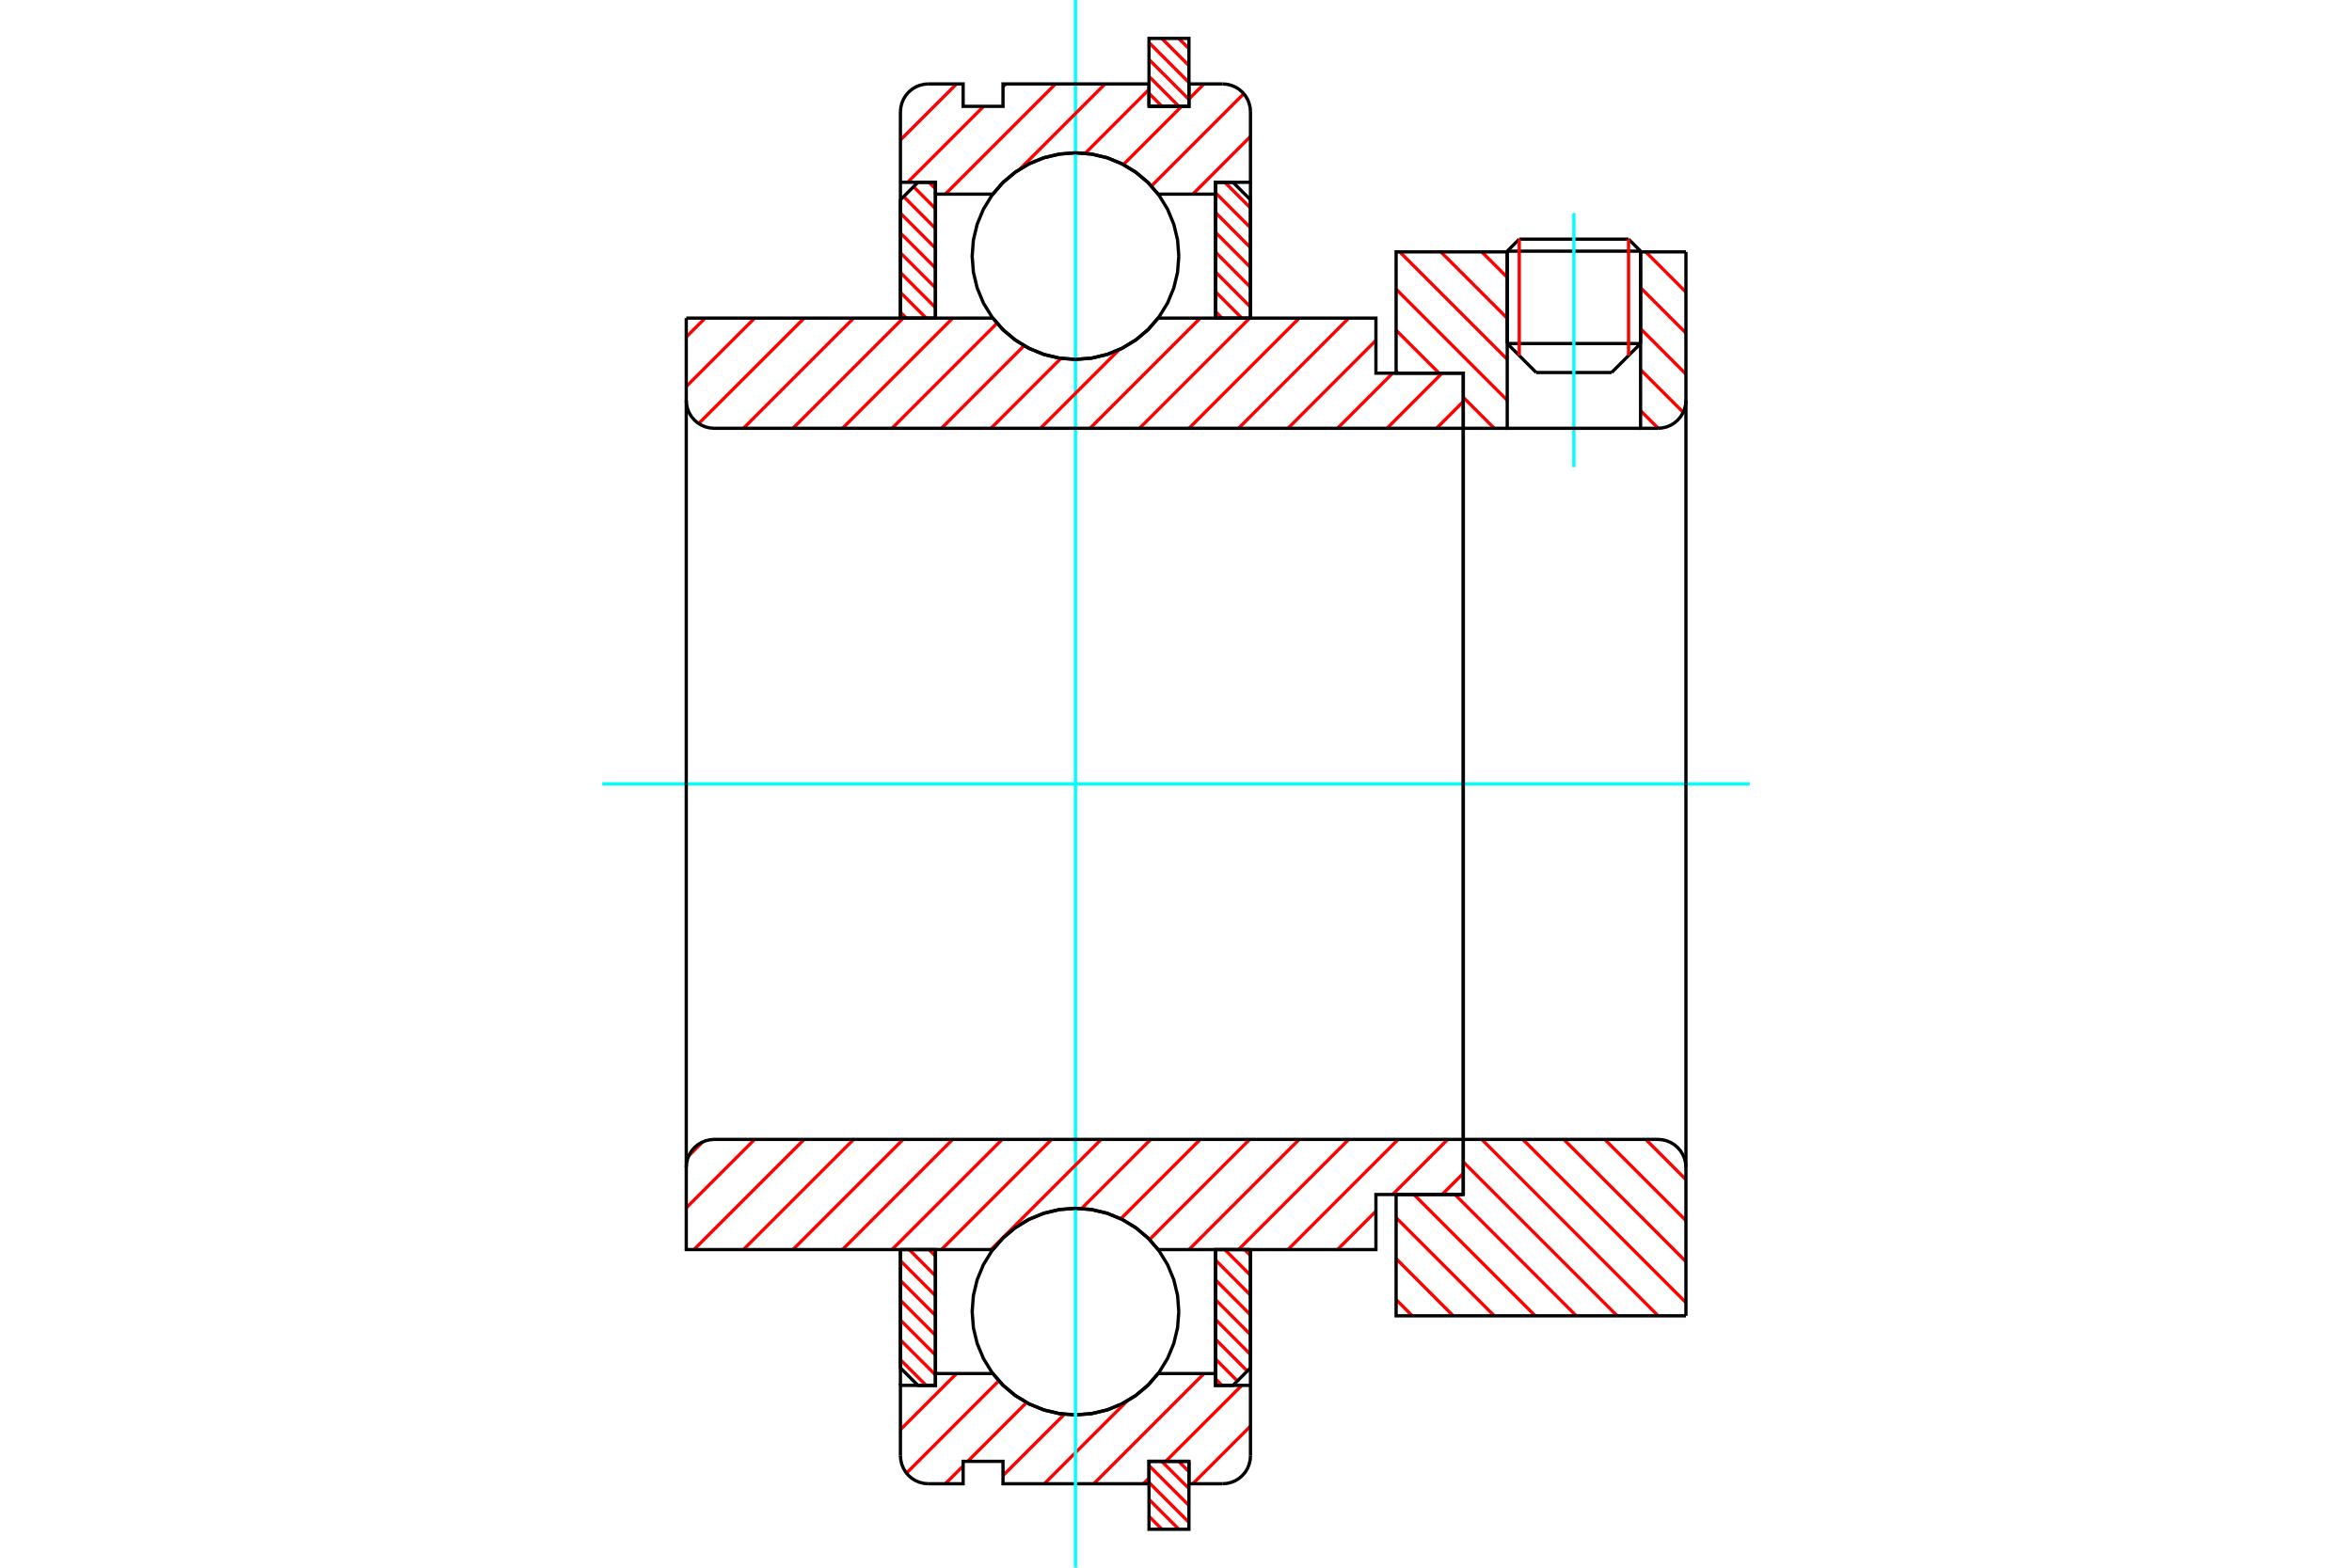 <?xml version="1.0" standalone="no"?>
<!DOCTYPE svg PUBLIC "-//W3C//DTD SVG 1.1//EN"
	"http://www.w3.org/Graphics/SVG/1.1/DTD/svg11.dtd">
<svg xmlns="http://www.w3.org/2000/svg" height="100%" width="100%" viewBox="0 0 36000 24000">
	<rect x="-1800" y="-1200" width="39600" height="26400" style="fill:#FFF"/>
	<g style="fill:none; fill-rule:evenodd" transform="matrix(1 0 0 1 0 0)">
		<g style="fill:none; stroke:#000; stroke-width:50; shape-rendering:geometricPrecision">
			<line x1="25111" y1="3845" x2="23070" y2="3845"/>
			<line x1="23254" y1="3661" x2="24927" y2="3661"/>
			<line x1="23070" y1="5259" x2="25111" y2="5259"/>
			<line x1="24667" y1="5703" x2="23513" y2="5703"/>
			<line x1="23254" y1="3661" x2="23070" y2="3845"/>
			<line x1="25111" y1="3845" x2="24927" y2="3661"/>
			<line x1="24667" y1="5703" x2="25111" y2="5259"/>
			<line x1="23070" y1="5259" x2="23513" y2="5703"/>
			<line x1="23070" y1="3845" x2="23070" y2="5259"/>
			<line x1="25111" y1="5259" x2="25111" y2="3845"/>
		</g>
		<g style="fill:none; stroke:#0FF; stroke-width:50; shape-rendering:geometricPrecision">
			<line x1="24090" y1="7151" x2="24090" y2="3262"/>
		</g>
		<g style="fill:none; stroke:#F00; stroke-width:50; shape-rendering:geometricPrecision">
			<line x1="24927" y1="3661" x2="24927" y2="5443"/>
			<line x1="23254" y1="5443" x2="23254" y2="3661"/>
			<line x1="18041" y1="22372" x2="18198" y2="22529"/>
			<line x1="17782" y1="22372" x2="18198" y2="22788"/>
			<line x1="17587" y1="22437" x2="18198" y2="23047"/>
			<line x1="17587" y1="22696" x2="18198" y2="23306"/>
			<line x1="17587" y1="22955" x2="18044" y2="23412"/>
			<line x1="17587" y1="23214" x2="17785" y2="23412"/>
		</g>
		<g style="fill:none; stroke:#000; stroke-width:50; shape-rendering:geometricPrecision">
			<polyline points="18198,22372 18198,23412 17587,23412 17587,22372 18198,22372"/>
		</g>
		<g style="fill:none; stroke:#0FF; stroke-width:50; shape-rendering:geometricPrecision">
			<line x1="9219" y1="12000" x2="26781" y2="12000"/>
		</g>
		<g style="fill:none; stroke:#F00; stroke-width:50; shape-rendering:geometricPrecision">
			<line x1="18041" y1="588" x2="18198" y2="745"/>
			<line x1="17782" y1="588" x2="18198" y2="1004"/>
			<line x1="17587" y1="652" x2="18198" y2="1263"/>
			<line x1="17587" y1="911" x2="18198" y2="1522"/>
			<line x1="17587" y1="1170" x2="18044" y2="1628"/>
			<line x1="17587" y1="1430" x2="17785" y2="1628"/>
		</g>
		<g style="fill:none; stroke:#000; stroke-width:50; shape-rendering:geometricPrecision">
			<polyline points="17587,1628 17587,588 18198,588 18198,1628 17587,1628"/>
		</g>
		<g style="fill:none; stroke:#F00; stroke-width:50; shape-rendering:geometricPrecision">
			<line x1="13782" y1="20816" x2="14176" y2="21209"/>
			<line x1="13782" y1="20513" x2="14318" y2="21048"/>
			<line x1="13782" y1="20209" x2="14318" y2="20745"/>
			<line x1="13782" y1="19906" x2="14318" y2="20442"/>
			<line x1="13782" y1="19603" x2="14318" y2="20139"/>
			<line x1="13782" y1="19300" x2="14318" y2="19836"/>
			<line x1="13916" y1="19130" x2="14318" y2="19533"/>
			<line x1="14219" y1="19130" x2="14318" y2="19230"/>
		</g>
		<g style="fill:none; stroke:#000; stroke-width:50; shape-rendering:geometricPrecision">
			<polyline points="13782,19130 13782,20941 14050,21209 14318,21209 14318,19130 13782,19130"/>
		</g>
		<g style="fill:none; stroke:#F00; stroke-width:50; shape-rendering:geometricPrecision">
			<line x1="13782" y1="4779" x2="13873" y2="4870"/>
			<line x1="13782" y1="4476" x2="14176" y2="4870"/>
			<line x1="13782" y1="4173" x2="14318" y2="4709"/>
			<line x1="13782" y1="3870" x2="14318" y2="4406"/>
			<line x1="13782" y1="3567" x2="14318" y2="4103"/>
			<line x1="13782" y1="3264" x2="14318" y2="3800"/>
			<line x1="13832" y1="3010" x2="14318" y2="3497"/>
			<line x1="13983" y1="2858" x2="14318" y2="3194"/>
			<line x1="14219" y1="2791" x2="14318" y2="2890"/>
		</g>
		<g style="fill:none; stroke:#000; stroke-width:50; shape-rendering:geometricPrecision">
			<polyline points="14318,4870 14318,2791 14050,2791 13782,3059 13782,4870 14318,4870"/>
		</g>
		<g style="fill:none; stroke:#F00; stroke-width:50; shape-rendering:geometricPrecision">
			<line x1="19050" y1="19130" x2="19140" y2="19221"/>
			<line x1="18747" y1="19130" x2="19140" y2="19524"/>
			<line x1="18605" y1="19291" x2="19140" y2="19827"/>
			<line x1="18605" y1="19594" x2="19140" y2="20130"/>
			<line x1="18605" y1="19897" x2="19140" y2="20433"/>
			<line x1="18605" y1="20200" x2="19140" y2="20736"/>
			<line x1="18605" y1="20503" x2="19091" y2="20990"/>
			<line x1="18605" y1="20806" x2="18940" y2="21142"/>
			<line x1="18605" y1="21110" x2="18704" y2="21209"/>
		</g>
		<g style="fill:none; stroke:#000; stroke-width:50; shape-rendering:geometricPrecision">
			<polyline points="19140,19130 19140,20941 18872,21209 18605,21209 18605,19130 19140,19130"/>
		</g>
		<g style="fill:none; stroke:#F00; stroke-width:50; shape-rendering:geometricPrecision">
			<line x1="18747" y1="2791" x2="19140" y2="3184"/>
			<line x1="18605" y1="2952" x2="19140" y2="3487"/>
			<line x1="18605" y1="3255" x2="19140" y2="3791"/>
			<line x1="18605" y1="3558" x2="19140" y2="4094"/>
			<line x1="18605" y1="3861" x2="19140" y2="4397"/>
			<line x1="18605" y1="4164" x2="19140" y2="4700"/>
			<line x1="18605" y1="4467" x2="19007" y2="4870"/>
			<line x1="18605" y1="4770" x2="18704" y2="4870"/>
		</g>
		<g style="fill:none; stroke:#000; stroke-width:50; shape-rendering:geometricPrecision">
			<polyline points="18605,4870 18605,2791 18872,2791 19140,3059 19140,4870 18605,4870"/>
			<polyline points="18043,3921 18024,3673 17966,3432 17871,3203 17741,2991 17580,2802 17391,2641 17179,2511 16950,2416 16709,2359 16461,2339 16214,2359 15973,2416 15743,2511 15532,2641 15343,2802 15182,2991 15052,3203 14957,3432 14899,3673 14880,3921 14899,4168 14957,4409 15052,4639 15182,4850 15343,5039 15532,5200 15743,5330 15973,5425 16214,5483 16461,5502 16709,5483 16950,5425 17179,5330 17391,5200 17580,5039 17741,4850 17871,4639 17966,4409 18024,4168 18043,3921"/>
			<polyline points="18043,20079 18024,19832 17966,19591 17871,19361 17741,19150 17580,18961 17391,18800 17179,18670 16950,18575 16709,18517 16461,18498 16214,18517 15973,18575 15743,18670 15532,18800 15343,18961 15182,19150 15052,19361 14957,19591 14899,19832 14880,20079 14899,20327 14957,20568 15052,20797 15182,21009 15343,21198 15532,21359 15743,21489 15973,21584 16214,21641 16461,21661 16709,21641 16950,21584 17179,21489 17391,21359 17580,21198 17741,21009 17871,20797 17966,20568 18024,20327 18043,20079"/>
		</g>
		<g style="fill:none; stroke:#F00; stroke-width:50; shape-rendering:geometricPrecision">
			<line x1="25190" y1="17443" x2="25805" y2="18059"/>
			<line x1="24562" y1="17443" x2="25805" y2="18686"/>
			<line x1="23935" y1="17443" x2="25805" y2="19314"/>
			<line x1="23308" y1="17443" x2="25805" y2="19941"/>
			<line x1="22680" y1="17443" x2="25380" y2="20144"/>
			<line x1="22397" y1="17788" x2="24753" y2="20144"/>
			<line x1="22269" y1="18287" x2="24126" y2="20144"/>
			<line x1="21641" y1="18287" x2="23498" y2="20144"/>
			<line x1="21369" y1="18642" x2="22871" y2="20144"/>
			<line x1="21369" y1="19269" x2="22243" y2="20144"/>
			<line x1="21369" y1="19896" x2="21616" y2="20144"/>
		</g>
		<g style="fill:none; stroke:#000; stroke-width:50; shape-rendering:geometricPrecision">
			<line x1="25805" y1="12000" x2="25805" y2="20144"/>
			<polyline points="25805,17872 25800,17805 25784,17739 25758,17677 25723,17620 25680,17569 25628,17525 25571,17490 25509,17464 25444,17449 25377,17443 22397,17443 22397,12000"/>
			<polyline points="22397,17443 22397,18287 21369,18287 21369,20144 25805,20144"/>
		</g>
		<g style="fill:none; stroke:#F00; stroke-width:50; shape-rendering:geometricPrecision">
			<line x1="25190" y1="3856" x2="25805" y2="4472"/>
			<line x1="25111" y1="4405" x2="25805" y2="5099"/>
			<line x1="25111" y1="5032" x2="25805" y2="5727"/>
			<line x1="25111" y1="5660" x2="25763" y2="6312"/>
			<line x1="22680" y1="3856" x2="23070" y2="4246"/>
			<line x1="25111" y1="6287" x2="25380" y2="6556"/>
			<line x1="22053" y1="3856" x2="23070" y2="4873"/>
			<line x1="21425" y1="3856" x2="23070" y2="5501"/>
			<line x1="21369" y1="4427" x2="23070" y2="6128"/>
			<line x1="21369" y1="5055" x2="22027" y2="5713"/>
			<line x1="22397" y1="6083" x2="22871" y2="6557"/>
			<line x1="21369" y1="5682" x2="21400" y2="5713"/>
		</g>
		<g style="fill:none; stroke:#000; stroke-width:50; shape-rendering:geometricPrecision">
			<line x1="25805" y1="12000" x2="25805" y2="3856"/>
			<polyline points="25377,6557 25444,6551 25509,6536 25571,6510 25628,6475 25680,6431 25723,6380 25758,6323 25784,6261 25800,6195 25805,6128"/>
			<polyline points="25377,6557 25111,6557 25111,3856"/>
			<polyline points="25111,6557 23070,6557 23070,3856"/>
			<polyline points="23070,6557 22397,6557 22397,12000"/>
			<polyline points="22397,6557 22397,5713 21369,5713 21369,3856 23070,3856"/>
			<line x1="25111" y1="3856" x2="25805" y2="3856"/>
		</g>
		<g style="fill:none; stroke:#F00; stroke-width:50; shape-rendering:geometricPrecision">
			<line x1="19140" y1="21833" x2="18258" y2="22715"/>
			<line x1="19007" y1="21209" x2="17843" y2="22372"/>
			<line x1="17587" y1="22629" x2="17500" y2="22715"/>
			<line x1="18429" y1="21028" x2="16742" y2="22715"/>
			<line x1="17250" y1="21450" x2="15985" y2="22715"/>
			<line x1="16291" y1="21652" x2="15352" y2="22590"/>
			<line x1="15712" y1="21472" x2="14812" y2="22372"/>
			<line x1="14742" y1="22443" x2="14469" y2="22715"/>
			<line x1="15288" y1="21139" x2="13875" y2="22552"/>
			<line x1="14641" y1="21028" x2="13782" y2="21887"/>
		</g>
		<g style="fill:none; stroke:#000; stroke-width:50; shape-rendering:geometricPrecision">
			<polyline points="19140,19130 19140,21209 19140,22287"/>
			<polyline points="18712,22715 18779,22710 18844,22694 18906,22669 18964,22634 19015,22590 19059,22539 19094,22481 19119,22419 19135,22354 19140,22287"/>
			<polyline points="18712,22715 18198,22715 18198,22372 17587,22372 17587,22715 15352,22715 15352,22372 14742,22372 14742,22715 14211,22715"/>
			<polyline points="13782,22287 13788,22354 13803,22419 13829,22481 13864,22539 13908,22590 13959,22634 14016,22669 14078,22694 14144,22710 14211,22715"/>
			<polyline points="13782,22287 13782,21209 14318,21209 14318,21028 14318,19130"/>
			<polyline points="14318,21028 15196,21028 15357,21212 15545,21368 15754,21494 15980,21586 16218,21642 16461,21661 16705,21642 16943,21586 17169,21494 17378,21368 17566,21212 17727,21028 18605,21028 18605,19130"/>
			<polyline points="18605,21028 18605,21209 19140,21209"/>
			<line x1="13782" y1="21209" x2="13782" y2="19130"/>
		</g>
		<g style="fill:none; stroke:#0FF; stroke-width:50; shape-rendering:geometricPrecision">
			<line x1="16461" y1="24000" x2="16461" y2="0"/>
		</g>
		<g style="fill:none; stroke:#F00; stroke-width:50; shape-rendering:geometricPrecision">
			<line x1="19140" y1="2089" x2="18258" y2="2972"/>
			<line x1="19037" y1="1435" x2="17623" y2="2849"/>
			<line x1="18429" y1="1285" x2="18198" y2="1516"/>
			<line x1="18086" y1="1628" x2="17195" y2="2519"/>
			<line x1="17587" y1="1369" x2="16610" y2="2347"/>
			<line x1="16914" y1="1285" x2="15611" y2="2588"/>
			<line x1="16156" y1="1285" x2="14469" y2="2972"/>
			<line x1="15398" y1="1285" x2="15352" y2="1331"/>
			<line x1="15056" y1="1628" x2="13892" y2="2791"/>
			<line x1="14641" y1="1285" x2="13782" y2="2143"/>
		</g>
		<g style="fill:none; stroke:#000; stroke-width:50; shape-rendering:geometricPrecision">
			<polyline points="13782,4870 13782,2791 13782,1713"/>
			<polyline points="14211,1285 14144,1290 14078,1306 14016,1331 13959,1366 13908,1410 13864,1461 13829,1519 13803,1581 13788,1646 13782,1713"/>
			<polyline points="14211,1285 14742,1285 14742,1628 15352,1628 15352,1285 17587,1285 17587,1628 18198,1628 18198,1285 18712,1285"/>
			<polyline points="19140,1713 19135,1646 19119,1581 19094,1519 19059,1461 19015,1410 18964,1366 18906,1331 18844,1306 18779,1290 18712,1285"/>
			<polyline points="19140,1713 19140,2791 18605,2791 18605,2972 18605,4870"/>
			<polyline points="18605,2972 17727,2972 17566,2788 17378,2632 17169,2506 16943,2414 16705,2358 16461,2339 16218,2358 15980,2414 15754,2506 15545,2632 15357,2788 15196,2972 14318,2972 14318,4870"/>
			<polyline points="14318,2972 14318,2791 13782,2791"/>
			<line x1="19140" y1="2791" x2="19140" y2="4870"/>
		</g>
		<g style="fill:none; stroke:#F00; stroke-width:50; shape-rendering:geometricPrecision">
			<line x1="22397" y1="17963" x2="22073" y2="18287"/>
			<line x1="22159" y1="17443" x2="21316" y2="18287"/>
			<line x1="21060" y1="18543" x2="20472" y2="19130"/>
			<line x1="21401" y1="17443" x2="19714" y2="19130"/>
			<line x1="20644" y1="17443" x2="18957" y2="19130"/>
			<line x1="19886" y1="17443" x2="18199" y2="19130"/>
			<line x1="19128" y1="17443" x2="17595" y2="18977"/>
			<line x1="18371" y1="17443" x2="17155" y2="18659"/>
			<line x1="17613" y1="17443" x2="16555" y2="18501"/>
			<line x1="16855" y1="17443" x2="15168" y2="19130"/>
			<line x1="16097" y1="17443" x2="14410" y2="19130"/>
			<line x1="15340" y1="17443" x2="13653" y2="19130"/>
			<line x1="14582" y1="17443" x2="12895" y2="19130"/>
			<line x1="13824" y1="17443" x2="12137" y2="19130"/>
			<line x1="13066" y1="17443" x2="11379" y2="19130"/>
			<line x1="12309" y1="17443" x2="10622" y2="19130"/>
			<line x1="11551" y1="17443" x2="10504" y2="18491"/>
			<line x1="10755" y1="17482" x2="10542" y2="17695"/>
		</g>
		<g style="fill:none; stroke:#000; stroke-width:50; shape-rendering:geometricPrecision">
			<line x1="22397" y1="12000" x2="22397" y2="18287"/>
			<polyline points="22397,17443 10932,17443 10865,17449 10800,17464 10738,17490 10680,17525 10629,17569 10585,17620 10550,17677 10525,17739 10509,17805 10504,17872 10504,19130 11039,19130 15196,19130"/>
			<polyline points="17727,19130 17566,18947 17378,18791 17169,18665 16943,18573 16705,18517 16461,18498 16218,18517 15980,18573 15754,18665 15545,18791 15357,18947 15196,19130"/>
			<polyline points="17727,19130 21060,19130 21060,18287 22397,18287"/>
			<line x1="10504" y1="12000" x2="10504" y2="17872"/>
		</g>
		<g style="fill:none; stroke:#F00; stroke-width:50; shape-rendering:geometricPrecision">
			<line x1="22397" y1="6147" x2="21988" y2="6557"/>
			<line x1="22073" y1="5713" x2="21230" y2="6557"/>
			<line x1="21316" y1="5713" x2="20472" y2="6557"/>
			<line x1="21060" y1="5211" x2="19714" y2="6557"/>
			<line x1="20644" y1="4870" x2="18957" y2="6557"/>
			<line x1="19886" y1="4870" x2="18199" y2="6557"/>
			<line x1="19128" y1="4870" x2="17441" y2="6557"/>
			<line x1="18371" y1="4870" x2="16684" y2="6557"/>
			<line x1="17129" y1="5354" x2="15926" y2="6557"/>
			<line x1="16239" y1="5486" x2="15168" y2="6557"/>
			<line x1="15675" y1="5292" x2="14410" y2="6557"/>
			<line x1="15260" y1="4949" x2="13653" y2="6557"/>
			<line x1="14582" y1="4870" x2="12895" y2="6557"/>
			<line x1="13824" y1="4870" x2="12137" y2="6557"/>
			<line x1="13066" y1="4870" x2="11379" y2="6557"/>
			<line x1="12309" y1="4870" x2="10694" y2="6484"/>
			<line x1="11551" y1="4870" x2="10504" y2="5917"/>
			<line x1="10793" y1="4870" x2="10504" y2="5159"/>
		</g>
		<g style="fill:none; stroke:#000; stroke-width:50; shape-rendering:geometricPrecision">
			<line x1="10504" y1="12000" x2="10504" y2="4870"/>
			<polyline points="10504,6128 10509,6195 10525,6261 10550,6323 10585,6380 10629,6431 10680,6475 10738,6510 10800,6536 10865,6551 10932,6557 22397,6557 22397,5713 21060,5713 21060,4870 17727,4870"/>
			<polyline points="15196,4870 15357,5053 15545,5209 15754,5335 15980,5427 16218,5483 16461,5502 16705,5483 16943,5427 17169,5335 17378,5209 17566,5053 17727,4870"/>
			<polyline points="15196,4870 11039,4870 10504,4870"/>
			<line x1="22397" y1="12000" x2="22397" y2="6557"/>
		</g>
	</g>
</svg>

